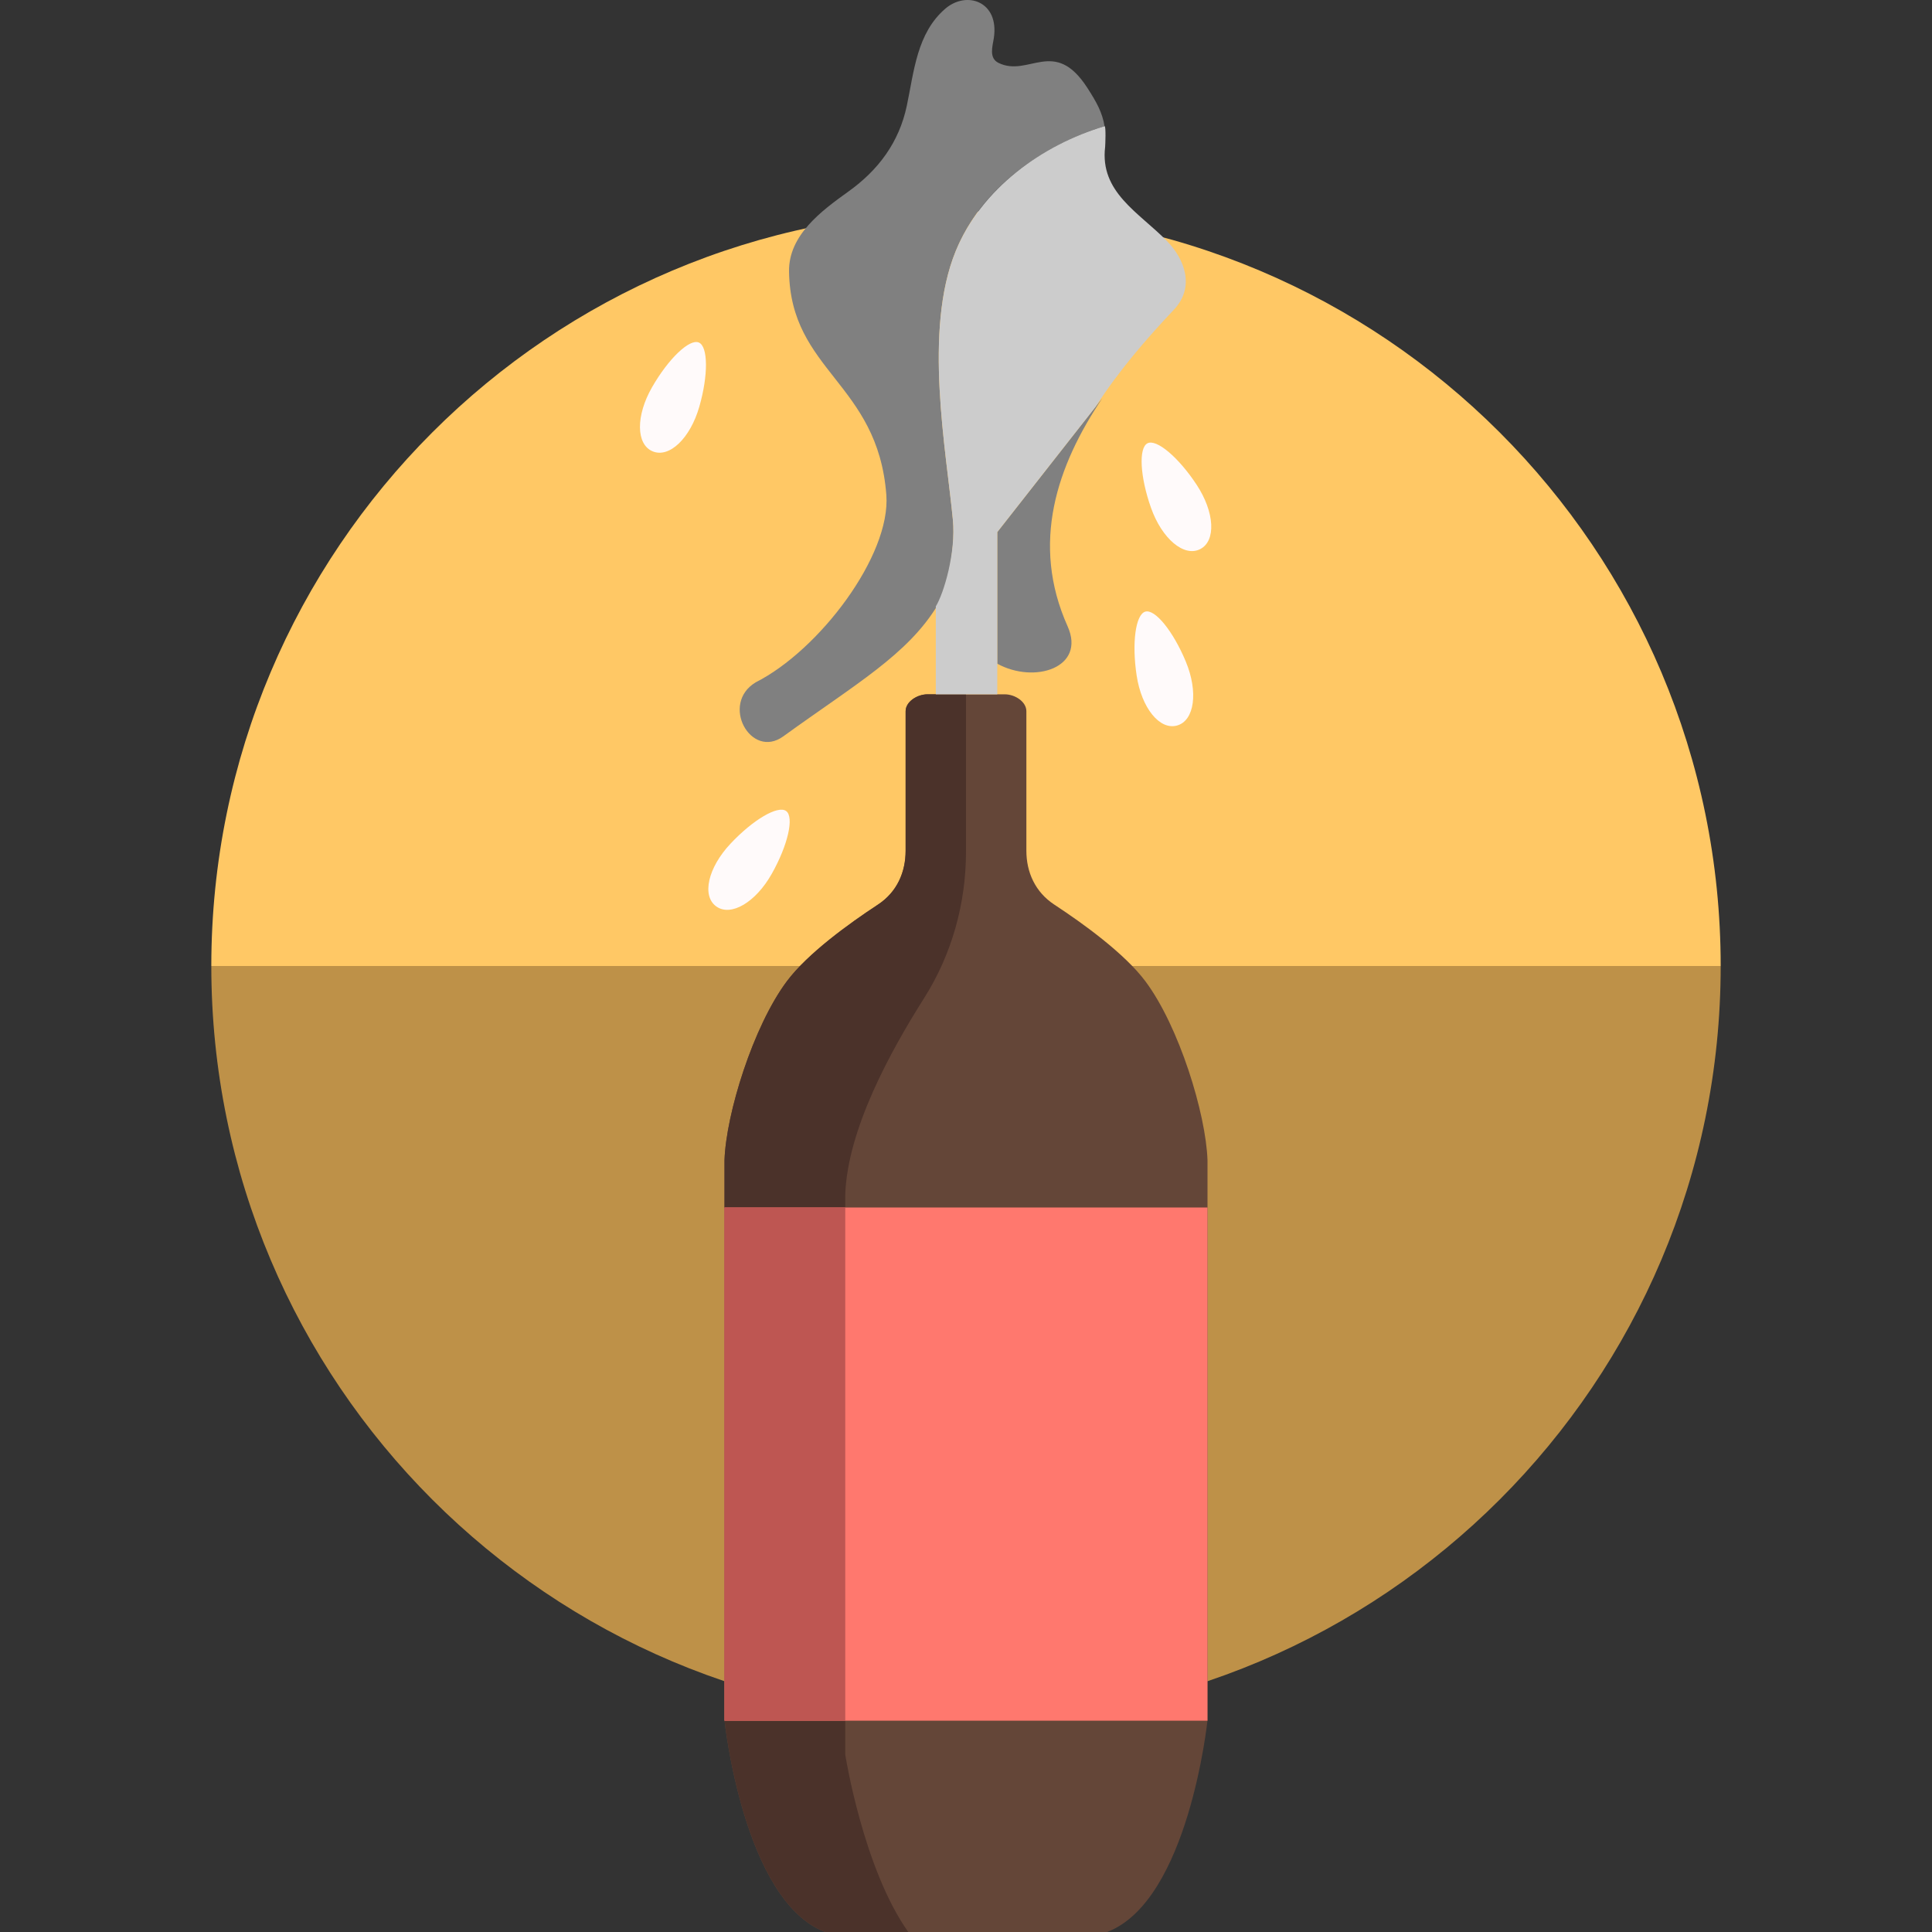 <?xml version="1.0" encoding="UTF-8"?>
<!-- Generator: Adobe Illustrator 19.1.0, SVG Export Plug-In . SVG Version: 6.00 Build 0)  -->
<!DOCTYPE svg PUBLIC "-//W3C//DTD SVG 1.1//EN" "http://www.w3.org/Graphics/SVG/1.1/DTD/svg11.dtd">
<svg xmlns="http://www.w3.org/2000/svg" xmlns:xlink="http://www.w3.org/1999/xlink" xmlns:dc="http://purl.org/dc/elements/1.1/" xmlns:cc="http://creativecommons.org/ns#" xmlns:rdf="http://www.w3.org/1999/02/22-rdf-syntax-ns#" version="1.1" id="DESIGNS" x="0px" y="0px" width="64px" height="64px" viewBox="0 0 64 64" style="enable-background:new 0 0 64 64;" xml:space="preserve">
<rect x="0" y="0" width="64" height="64" fill="#333333" stroke="none"/>
<title property="dc:title">to explode</title><desc property="dc:description">An icon for "explode" from the Fandom series on to [icon]. Downloaded from http://www.toicon.com/icons/fandom_explode by 127.0.0.1 on 2017-07-10. Licensed CC-BY, see http://toicon.com/license/ for details.</desc>
<g>
	<g>
		<path class="fandom_vier" d="M32,7C18.193,7,7,18.193,7,32h50C57,18.193,45.807,7,32,7z" style="fill: #FFC865;"/>
		<path class="fandom_drie" d="M32,57c13.807,0,25-11.193,25-25H7C7,45.807,18.193,57,32,57z" style="fill: #BE9148;"/>
	</g>
	<g>
		<path class="fandom_twaalf" d="M37.945,32.509c-0.689-0.923-2.068-1.918-3.019-2.542C34.287,29.548,34,28.885,34,28.183v-4.623    C34,23.25,33.632,23,33.28,23h-2.553C30.376,23,30,23.25,30,23.559v4.623c0,0.702-0.279,1.365-0.918,1.785    c-0.951,0.624-2.33,1.619-3.019,2.542c-1.113,1.492-2.01,4.382-2.063,5.921v18.555c0,0,0.631,5.99,3.335,7.015h9.338    C39.377,62.974,40,56.985,40,56.985V38.43C39.947,36.891,39.059,34.001,37.945,32.509z" style="fill: #644638;"/>
		<path class="fandom_elf" d="M28,39.572c0.074-2.152,1.488-4.733,2.614-6.51C31.531,31.614,32,29.927,32,28.213V23h-1.272    C30.376,23,30,23.25,30,23.559v4.623c0,0.702-0.279,1.365-0.918,1.785c-0.951,0.624-2.33,1.619-3.019,2.542    c-1.113,1.492-2.01,4.382-2.063,5.921v18.555c0,0,0.631,5.99,3.335,7.015h2.753C28.594,61.895,28,58.126,28,58.126V39.572z" style="fill: #4B322A;"/>
		<rect x="24" y="40" class="fandom_een" width="16" height="17" style="fill: #FF786E;"/>
		<rect x="24" y="40" class="fandom_twee" width="4" height="17" style="fill: #BE5652;"/>
		<path class="fandom_twintig" d="M39.64,16.058c0.599,0.91,0.65,1.865,0.114,2.134c-0.535,0.269-1.264-0.346-1.627-1.374    s-0.414-1.984-0.114-2.134S39.041,15.148,39.64,16.058z M37.94,20.261c-0.323,0.092-0.451,1.04-0.287,2.118    c0.164,1.078,0.765,1.818,1.341,1.654s0.705-1.113,0.287-2.118S38.262,20.169,37.94,20.261z M23.149,11.346    c-0.31-0.13-1.002,0.531-1.546,1.476c-0.544,0.945-0.537,1.898,0.016,2.129c0.553,0.231,1.245-0.43,1.546-1.476    S23.458,11.475,23.149,11.346z M26.041,26.866c-0.272-0.197-1.097,0.288-1.843,1.083c-0.746,0.795-0.958,1.724-0.473,2.076    c0.485,0.352,1.31-0.133,1.843-1.083C26.102,27.993,26.313,27.063,26.041,26.866z" style="fill: #FFFAFA;"/>
		<path class="fandom_achttien" d="M31.066,20.037c-0.992,1.647-2.727,2.624-5.117,4.355c-1.077,0.78-2.101-1.08-0.915-1.789    c2.106-1.065,4.48-4.202,4.327-6.21c-0.283-3.714-3.174-4.092-3.223-7.398c-0.018-1.21,1.08-2.014,1.969-2.652    c0.991-0.711,1.676-1.626,1.932-2.839c0.24-1.137,0.332-2.404,1.274-3.215c0.709-0.61,1.798-0.241,1.608,0.979    c-0.042,0.267-0.169,0.657,0.157,0.816c1,0.488,1.848-0.862,2.937,0.819c0.314,0.485,0.5,0.825,0.575,1.277    c-0.625,0.18-3.73,1.213-4.929,4.134c-1.081,2.635-0.313,6.612-0.095,8.911C31.664,18.249,31.323,19.611,31.066,20.037z     M33.036,21.986c1.232,0.677,2.945,0.134,2.329-1.241c-1.229-2.745-0.355-5.318,1.153-7.556l-3.482,4.438L33.036,21.986z" style="fill: #808080;"/>
		<path class="fandom_negentien" d="M38.644,7.971c-0.929-0.942-2.214-1.607-2.035-3.105c0.006-0.054,0.032-0.704-0.019-0.686    c-2.076,0.622-4.08,2.065-4.929,4.134c-1.081,2.635-0.313,6.612-0.095,8.911c0.102,1.07-0.297,2.426-0.566,2.862V23h2.036l0-5.374    l3.256-4.15c0.745-1.165,1.675-2.244,2.591-3.213C39.594,9.512,39.25,8.585,38.644,7.971z" style="fill: #CCCCCC;"/>
	</g>
</g>
</svg>
